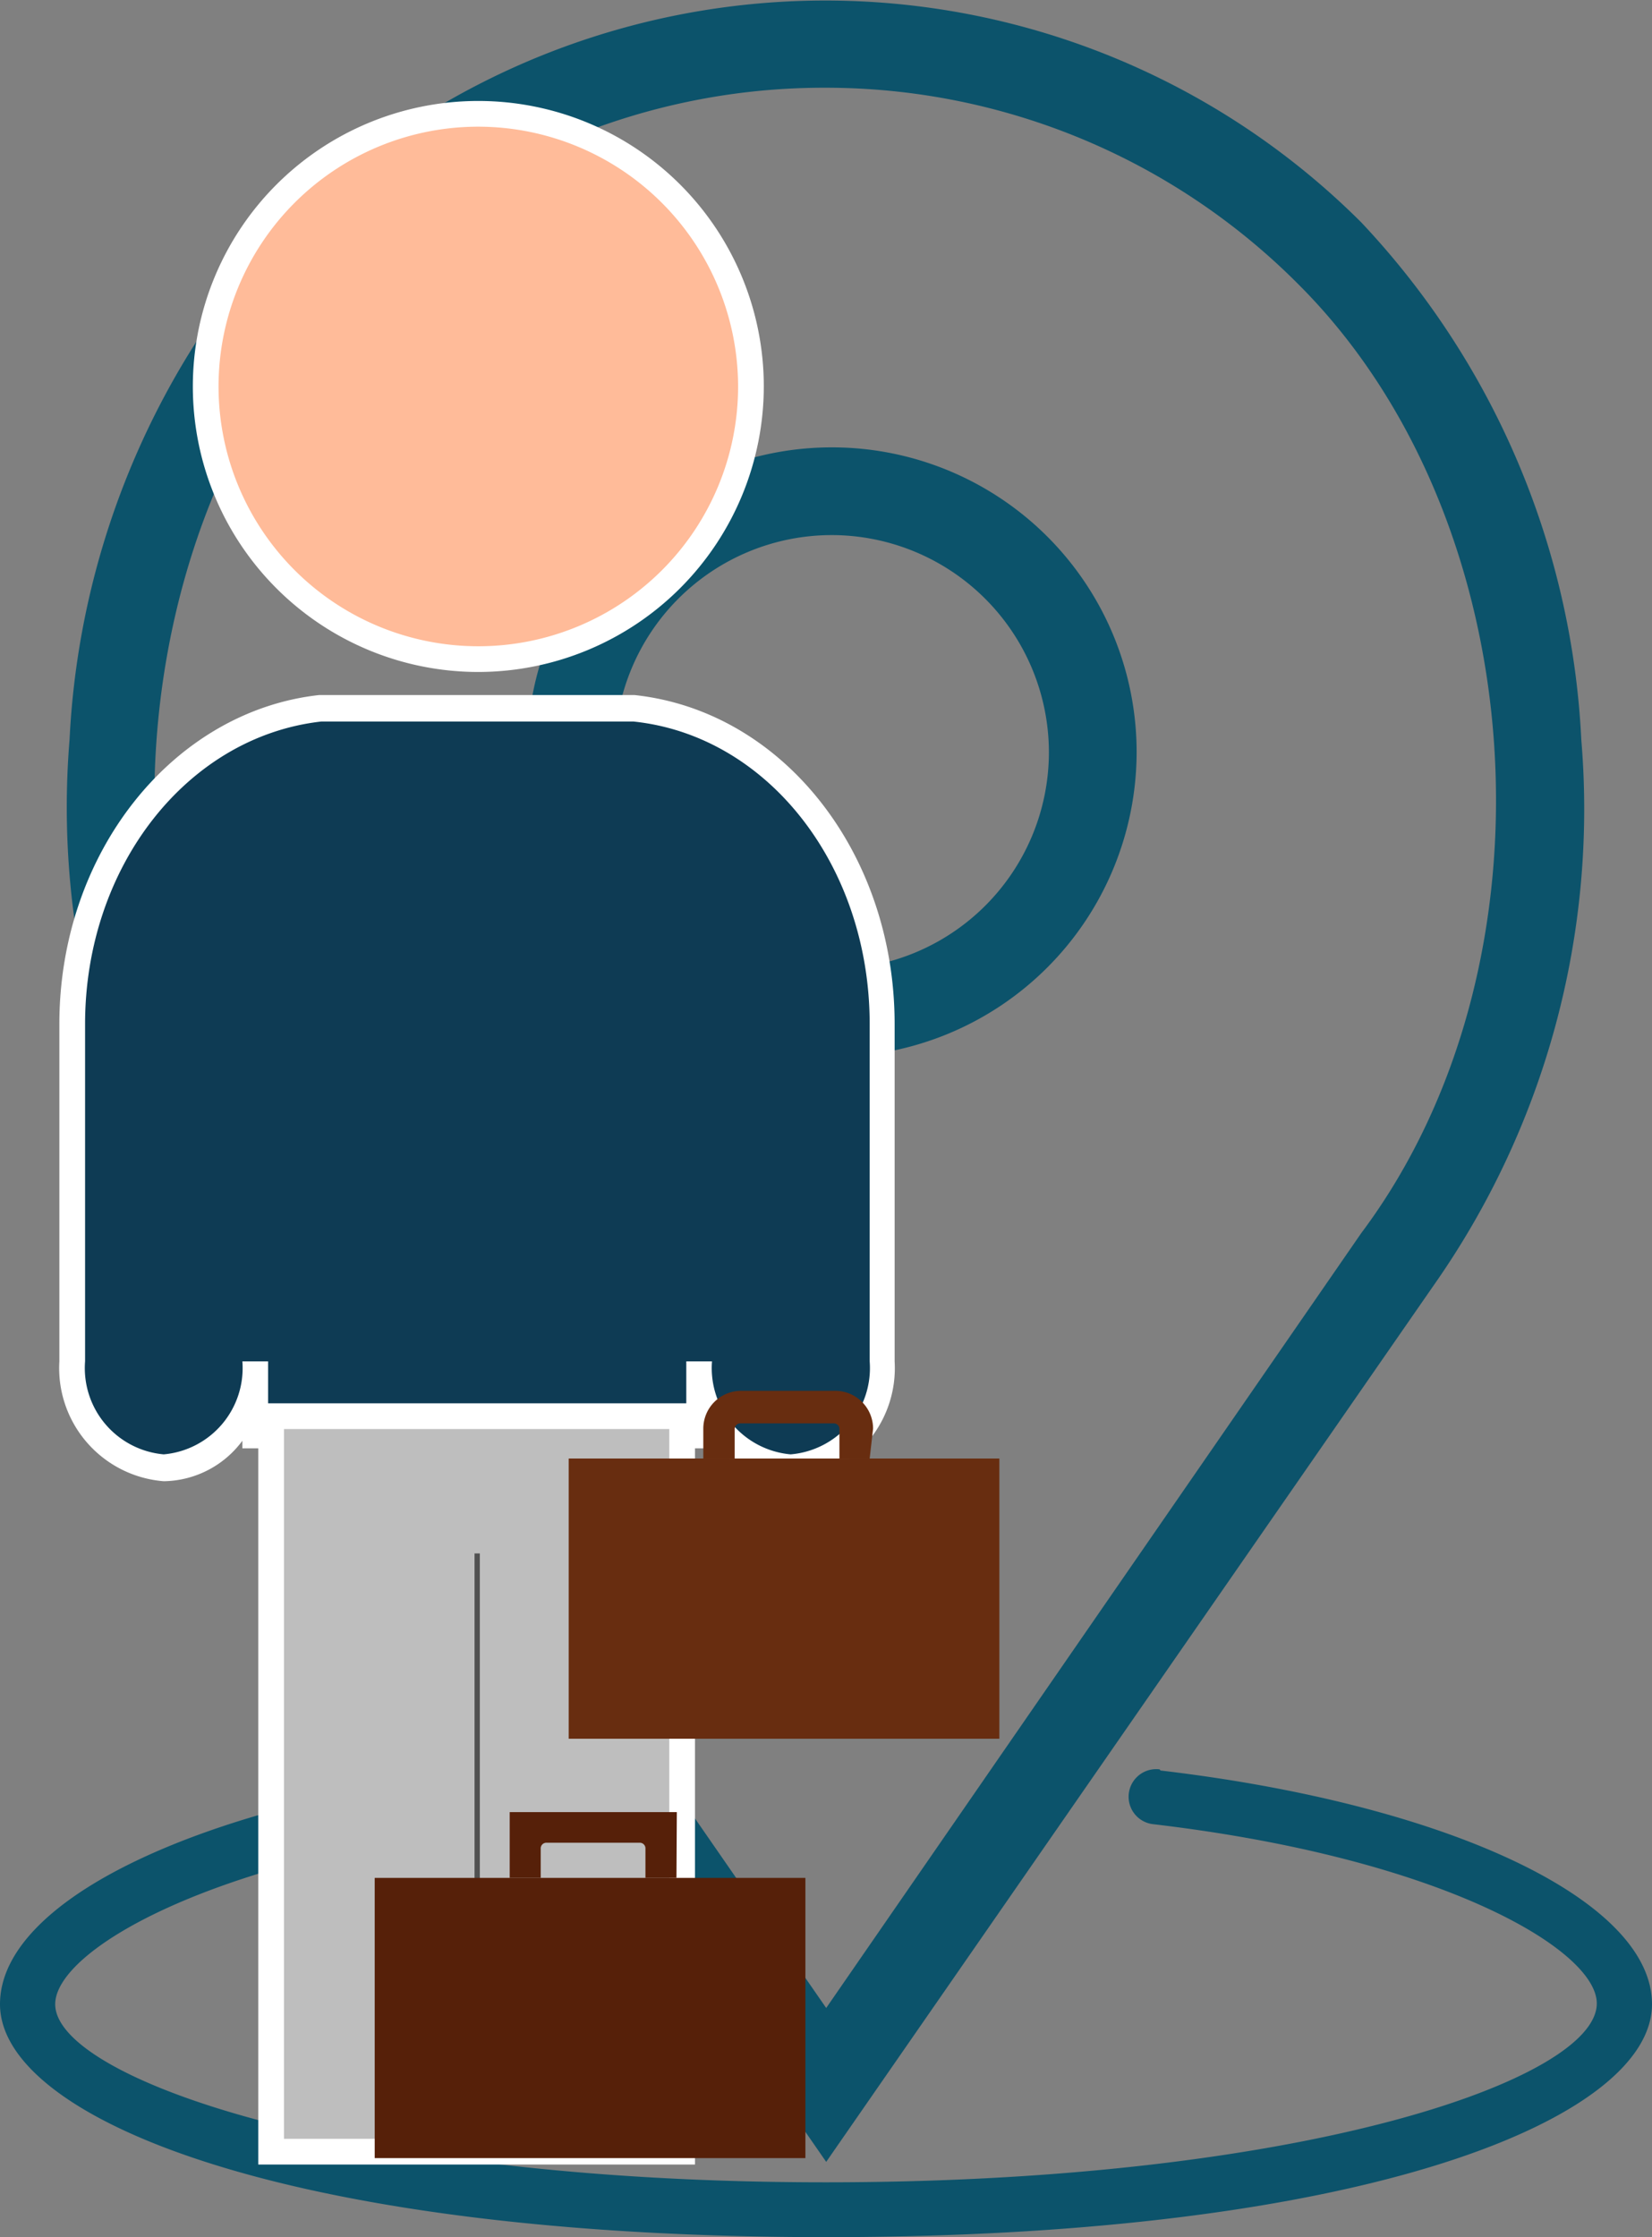 <svg xmlns="http://www.w3.org/2000/svg" viewBox="0 0 43.69 59.16"><rect x="0" y="0" width="43.69" height="59.16" fill="#808080" stroke="none"/><defs><style>.cls-1{fill:#0c536b;}.cls-2{fill:#0e3b54;}.cls-3{fill:#fff;}.cls-4{fill:#bebebe;}.cls-5{fill:#515151;}.cls-6{fill:#fb9;}.cls-7{fill:#682d10;}.cls-8{fill:#562009;}</style></defs><title>Asset 154</title><g id="Layer_2" data-name="Layer 2"><g id="Layer_1-2" data-name="Layer 1"><path class="cls-1" d="M21.85,57.17,5.76,33.94A21.85,21.85,0,0,1,1.84,19.55,21.49,21.49,0,0,1,7.66,5.87,20.06,20.06,0,0,1,36,5.88a21.45,21.45,0,0,1,5.82,13.68A21.91,21.91,0,0,1,37.91,34Zm0-54.85A17.62,17.62,0,0,0,9.3,7.51c-6.23,6.23-7,17.94-1.67,25.05l0,0L21.85,53.1,36,32.61v0c5.35-7.14,4.58-18.85-1.65-25.08A17.63,17.63,0,0,0,21.85,2.32ZM22,27.95a8.06,8.06,0,1,1,8.06-8.06A8.07,8.07,0,0,1,22,27.95Zm0-13.8a5.74,5.74,0,1,0,5.74,5.74A5.75,5.75,0,0,0,22,14.15Z"/><path class="cls-1" d="M30.67,46.79a.73.73,0,1,0-.17,1.45c7.66.9,11.73,3.33,11.73,4.74,0,2-7.75,4.73-20.39,4.73S1.46,54.95,1.46,53c0-1.41,4.08-3.84,11.73-4.74A.73.73,0,1,0,13,46.79C5.35,47.69,0,50.23,0,53,0,56,7.5,59.16,21.85,59.16S43.69,56,43.69,53c0-2.74-5.35-5.28-13-6.18Zm0,0"/><path class="cls-2" d="M16.75,18.72c3.69.4,6.58,4,6.58,8.36V36a2.63,2.63,0,0,1-2.42,2.8A2.63,2.63,0,0,1,18.49,36v1.92H6.75V36a2.63,2.63,0,0,1-2.42,2.8A2.63,2.63,0,0,1,1.92,36V27.08c0-4.37,2.88-8,6.57-8.36Z"/><path class="cls-3" d="M20.91,39.17a2.63,2.63,0,0,1-2.08-1.07v.2H6.41v-.2a2.63,2.63,0,0,1-2.08,1.07A3,3,0,0,1,1.57,36V27.08c0-4.53,3-8.27,6.87-8.7h8.34c3.92.42,6.88,4.17,6.88,8.7V36A3,3,0,0,1,20.91,39.17ZM18.83,36a2.29,2.29,0,0,0,2.08,2.46A2.29,2.29,0,0,0,23,36V27.08c0-4.18-2.69-7.63-6.25-8H8.5c-3.56.4-6.25,3.85-6.25,8V36a2.29,2.29,0,0,0,2.08,2.46A2.29,2.29,0,0,0,6.41,36h.68v1.58H18.15V36Z"/><rect class="cls-4" x="7.17" y="37.45" width="10.87" height="19.45"/><path class="cls-3" d="M18.38,57.24H6.83V37.11H18.38ZM7.51,56.56H17.7V37.79H7.51Z"/><rect class="cls-5" x="12.55" y="41.08" width="0.14" height="15.82"/><circle class="cls-6" cx="12.65" cy="10.22" r="7.21"/><path class="cls-3" d="M12.65,17.77a7.55,7.55,0,1,1,7.55-7.55A7.56,7.56,0,0,1,12.65,17.77Zm0-14.42a6.87,6.87,0,1,0,6.87,6.87A6.88,6.88,0,0,0,12.65,3.35Z"/><rect class="cls-7" x="15.04" y="38.57" width="11.39" height="7.41"/><path class="cls-7" d="M23,38.57H22.2v-.79a.15.15,0,0,0-.14-.14H19.57a.15.15,0,0,0-.14.14v.79H18.6v-.79a1,1,0,0,1,1-1h2.49a1,1,0,0,1,1,1Z"/><rect class="cls-8" x="9.91" y="49.66" width="11.39" height="7.41"/><path class="cls-8" d="M17.89,49.66h-.82v-.79a.15.15,0,0,0-.14-.14H14.44a.15.15,0,0,0-.14.14v.79h-.82V47.92h4.42Z"/></g></g></svg>
